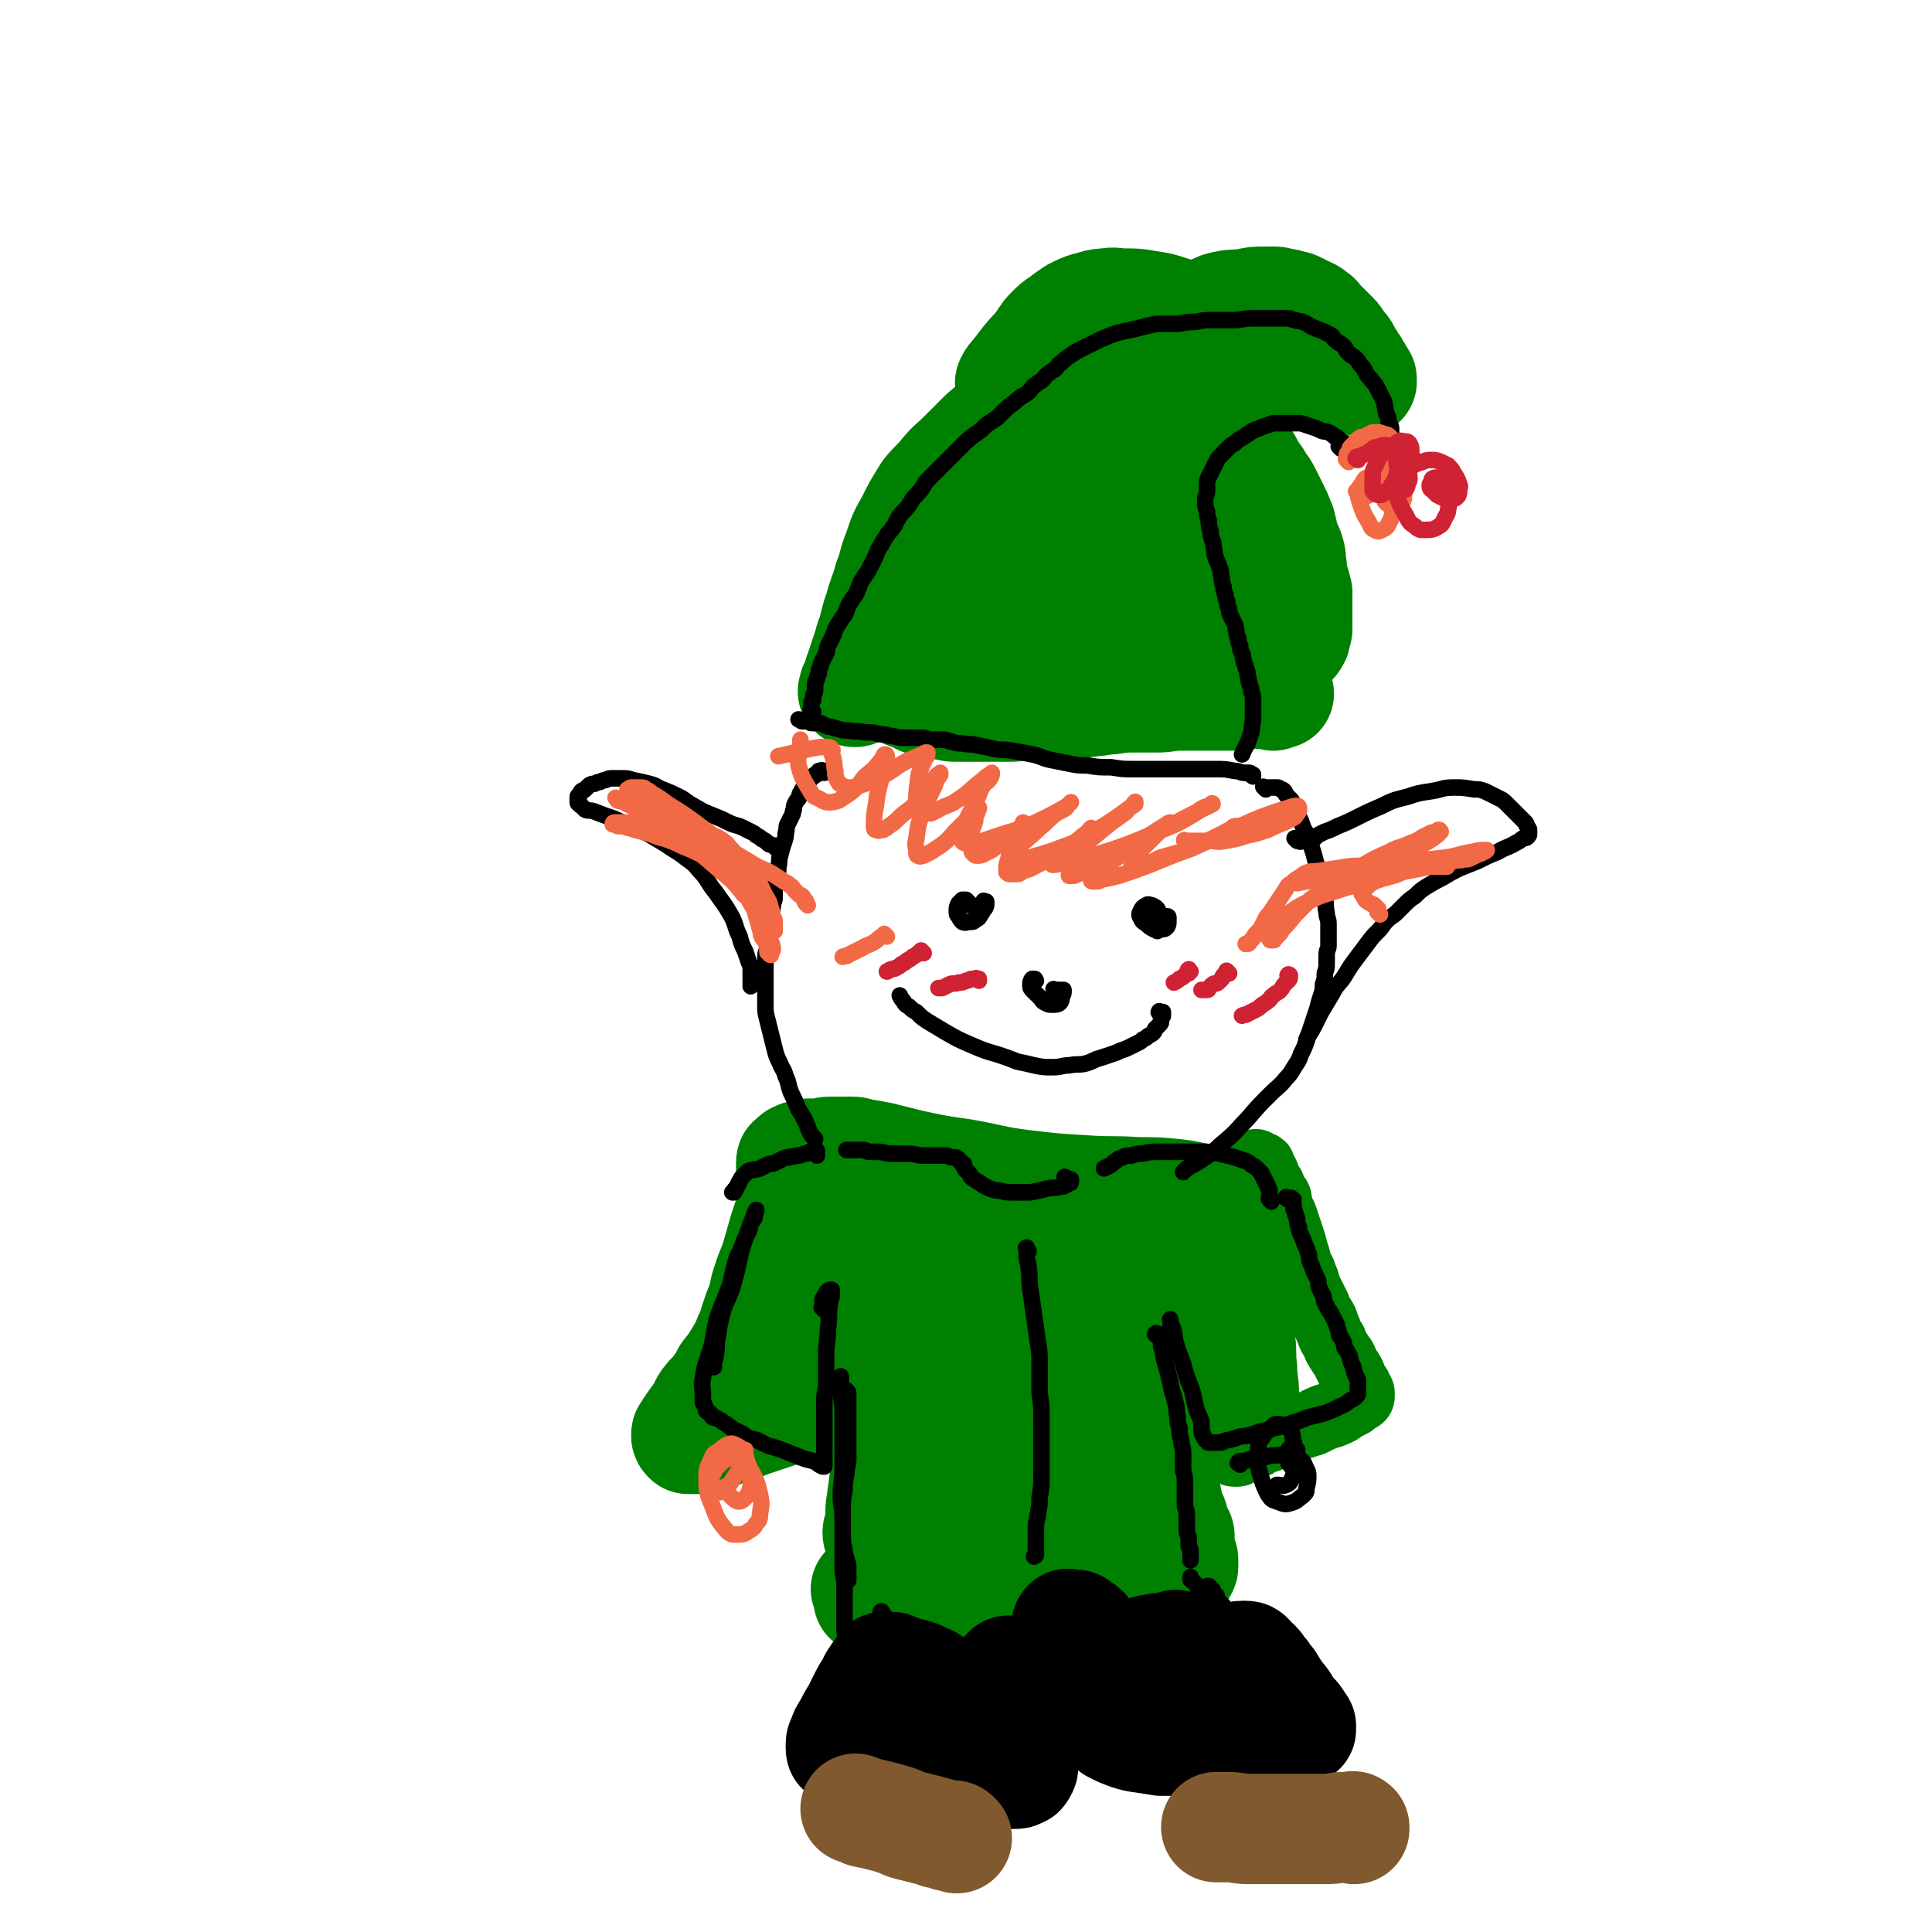 <svg viewBox='0 0 1050 1050' version='1.1' xmlns='http://www.w3.org/2000/svg' xmlns:xlink='http://www.w3.org/1999/xlink'><g fill='none' stroke='rgb(0,128,0)' stroke-width='36' stroke-linecap='round' stroke-linejoin='round'><path d='M684,633c-1,-1 -1,-1 -1,-1 -1,-1 0,0 0,0 1,1 1,0 2,1 1,0 1,0 1,1 1,1 0,1 1,2 0,1 1,1 1,2 1,1 0,2 1,3 1,2 1,1 2,3 1,1 0,2 1,3 1,2 1,1 2,3 1,1 1,1 1,3 1,2 0,2 1,4 1,2 1,2 2,4 1,3 1,3 2,6 1,3 1,3 2,6 1,3 1,3 2,7 1,3 1,3 2,7 1,3 2,3 3,7 2,4 1,4 3,8 2,4 2,4 4,8 1,3 1,3 3,6 2,3 1,3 3,7 1,3 1,3 3,6 1,3 1,3 3,6 1,2 2,2 3,5 1,2 1,2 2,4 1,1 1,1 2,3 1,2 0,2 1,4 1,1 1,1 2,2 1,1 0,1 1,2 0,1 1,1 1,2 0,1 0,1 0,2 0,0 0,0 0,0 0,1 -1,1 -1,1 -1,1 -1,1 -2,1 -1,1 -1,1 -2,2 -2,1 -2,1 -4,2 -2,1 -2,2 -5,3 -4,2 -4,1 -8,3 -3,1 -3,2 -7,3 -3,1 -3,1 -7,2 -3,1 -3,2 -6,3 -2,1 -3,0 -5,1 -2,1 -1,1 -3,2 -2,1 -2,0 -4,1 -2,1 -1,1 -3,2 -1,1 -1,0 -3,1 -1,0 -1,0 -2,1 -1,1 -1,0 -2,1 -1,0 -1,1 -2,1 -1,1 -1,1 -2,1 0,0 -1,0 -1,0 -1,0 -1,0 -2,-1 -1,0 -1,0 -1,-1 0,0 0,-1 0,-1 -1,-1 -1,-1 -2,-3 -1,-2 0,-2 -1,-4 -1,-6 -1,-6 -3,-12 -2,-6 -2,-6 -4,-12 -2,-6 -2,-6 -4,-12 -1,-4 -1,-4 -3,-9 -2,-4 -2,-4 -4,-8 -1,-3 -1,-3 -3,-6 -1,-2 -2,-2 -3,-5 -1,-2 -1,-2 -2,-4 -1,-2 -2,-2 -3,-4 -1,-1 -1,-1 -1,-3 -1,-2 0,-2 -1,-4 0,-1 0,-1 -1,-3 0,-1 -1,-1 -1,-2 -1,-1 -1,-1 -1,-3 0,-1 0,-1 0,-2 0,-1 0,-1 0,-3 0,-1 0,-1 0,-2 0,-1 1,-1 1,-3 0,-1 0,-1 0,-3 0,-1 1,-1 1,-3 0,-2 0,-2 1,-4 1,-2 1,-2 2,-4 1,-2 1,-2 2,-4 1,-1 0,-2 1,-3 1,-1 1,-1 2,-2 1,-1 1,-1 2,-1 0,-1 0,0 1,0 1,1 1,1 2,2 1,1 1,1 2,3 3,5 4,5 7,11 4,6 4,6 7,13 3,6 3,6 6,13 2,5 3,5 5,11 2,4 1,4 3,9 1,4 2,4 3,8 1,3 1,3 2,7 1,3 1,3 2,6 1,2 0,2 1,4 0,2 1,2 1,4 0,2 0,2 0,4 0,2 1,2 1,4 0,1 0,1 0,2 0,1 1,1 1,2 0,1 0,1 0,2 0,0 0,1 0,0 0,0 1,-1 1,-2 0,-2 0,-2 0,-5 0,-7 -1,-7 -1,-14 -1,-7 0,-7 -1,-15 -1,-8 -1,-8 -2,-17 -1,-7 0,-8 -1,-16 0,-8 0,-8 -1,-15 0,-7 0,-7 -1,-14 -1,-4 -1,-4 -2,-8 0,-2 0,-2 0,-4 0,0 0,0 0,0 '/></g>
<g fill='none' stroke='rgb(0,128,0)' stroke-width='60' stroke-linecap='round' stroke-linejoin='round'><path d='M607,664c-1,-1 -2,-2 -1,-1 0,0 0,1 1,3 1,2 1,2 2,4 1,3 1,3 2,7 1,4 2,4 3,9 1,5 1,5 2,11 1,5 2,5 3,11 1,6 1,6 2,12 1,6 1,6 2,13 1,7 1,7 2,14 1,6 0,6 1,13 0,6 0,6 1,12 1,6 2,6 3,13 1,6 0,6 1,13 1,5 1,5 2,11 1,5 1,5 2,10 1,4 2,4 3,8 1,3 0,3 1,7 0,2 1,2 1,4 1,2 0,2 1,4 0,1 1,1 1,3 0,1 1,1 1,3 0,1 0,2 0,3 0,1 0,1 -1,2 -1,1 -1,1 -2,1 -3,1 -3,1 -7,2 -10,1 -10,2 -21,2 -13,0 -13,-1 -26,-3 -13,-2 -13,-2 -26,-4 -9,-1 -9,-1 -18,-2 -5,-1 -5,-1 -11,-2 -5,-1 -5,0 -10,-1 -4,-1 -4,-1 -8,-2 -3,-1 -3,-1 -7,-2 -4,-1 -4,-1 -8,-2 -3,-1 -3,-1 -6,-2 -2,-1 -2,0 -4,-1 -2,0 -2,0 -4,-1 -1,0 -1,-1 -2,-1 -1,0 -2,0 -3,0 -1,0 0,-1 -1,-1 0,0 0,0 0,0 -1,0 -1,0 -1,-1 0,-2 1,-2 1,-4 1,-6 0,-6 1,-12 1,-7 1,-7 2,-15 1,-7 1,-7 2,-15 1,-7 1,-7 3,-14 2,-7 3,-7 5,-14 3,-8 2,-8 5,-17 3,-7 3,-7 6,-14 2,-7 2,-7 5,-14 1,-3 1,-3 3,-7 1,-2 2,-2 3,-4 1,-1 1,-2 2,-3 1,-2 1,-2 3,-3 1,-1 1,-1 3,-1 1,0 2,0 3,0 2,1 2,0 3,2 5,7 5,7 8,16 4,12 4,12 7,25 3,12 2,12 4,24 2,9 2,9 4,19 2,9 1,9 3,18 1,6 2,6 4,12 1,3 1,3 3,5 3,3 2,4 6,5 5,2 6,2 11,1 4,-1 5,-2 8,-6 8,-12 8,-12 13,-26 4,-12 4,-12 5,-26 1,-11 0,-12 0,-24 0,-9 0,-9 -1,-19 -1,-8 -1,-8 -2,-16 -1,-6 0,-6 -1,-12 0,-2 -1,-2 -1,-5 0,-2 0,-2 0,-4 0,0 0,0 0,-1 0,0 0,0 0,0 0,2 -1,2 -1,5 -2,9 -1,9 -3,19 -2,10 -2,10 -5,19 -3,12 -3,12 -6,23 -3,9 -2,9 -6,19 -2,6 -2,5 -5,11 -1,3 -1,3 -3,6 -1,2 -1,2 -2,4 -1,2 -1,2 -3,4 -1,1 -1,1 -2,2 -1,1 -1,2 -3,2 -2,0 -2,0 -4,-1 -3,-1 -3,-1 -5,-4 -6,-9 -7,-9 -11,-20 -4,-10 -3,-11 -4,-22 -1,-9 -1,-9 0,-18 0,-6 1,-6 2,-13 1,-4 1,-4 2,-8 0,-2 0,-2 1,-4 1,-2 1,-1 2,-3 1,-1 0,-2 2,-3 3,-2 4,-2 8,-3 8,-2 8,-2 17,-3 8,-1 8,-1 17,-2 8,-1 8,0 16,-1 7,0 7,0 14,-1 4,-1 3,-1 7,-3 4,-2 5,-2 9,-5 4,-2 4,-2 7,-5 3,-3 2,-3 5,-6 2,-3 2,-3 5,-6 2,-2 2,-2 4,-4 2,-2 1,-2 3,-4 1,-1 2,-1 3,-2 1,-1 1,-1 2,-2 0,0 0,0 0,-1 0,-1 1,-1 0,-1 -1,-1 -2,-1 -4,-1 -9,-1 -9,-2 -18,-3 -10,-1 -10,-1 -21,-1 -14,-1 -14,0 -28,-1 -17,-1 -17,-1 -34,-3 -16,-2 -16,-3 -33,-6 -14,-2 -14,-2 -28,-5 -8,-2 -8,-2 -16,-4 -5,-1 -5,-1 -11,-2 -2,0 -2,-1 -5,-1 -2,0 -2,0 -5,0 -3,0 -3,0 -7,0 -3,0 -3,1 -7,1 -2,0 -3,0 -5,0 -1,0 -1,0 -3,1 -1,0 -2,0 -3,1 -1,0 0,0 -1,1 -1,0 -1,0 -1,1 -1,0 -1,0 -1,1 0,1 0,1 0,2 0,0 0,0 0,1 0,1 1,1 2,2 0,0 -1,0 -1,1 0,1 1,1 1,2 0,1 0,1 0,2 0,1 1,1 1,3 0,1 -1,1 -1,3 -1,4 -1,4 -2,9 -2,6 -2,6 -4,12 -2,7 -2,7 -4,14 -2,7 -3,7 -5,14 -2,5 -1,5 -3,11 -2,5 -2,5 -4,11 -1,4 -1,4 -3,8 -2,5 -2,5 -5,10 -3,5 -3,5 -7,10 -2,4 -2,4 -5,8 -3,4 -3,3 -6,7 -2,3 -1,3 -3,6 -1,2 -2,2 -3,4 -1,1 -1,1 -2,3 -1,1 -1,1 -2,3 -1,1 -1,1 -1,2 0,1 0,1 1,2 1,0 1,0 2,0 1,0 1,0 3,0 3,0 4,0 7,-1 4,-1 3,-2 7,-3 4,-2 4,-1 9,-3 5,-2 5,-2 11,-4 6,-2 6,-2 12,-4 5,-1 5,-1 10,-3 5,-2 5,-2 10,-5 3,-2 3,-2 6,-5 5,-5 5,-5 9,-12 4,-7 4,-8 8,-16 3,-6 3,-6 5,-13 2,-5 1,-5 3,-10 1,-3 1,-3 2,-7 1,-2 1,-2 1,-4 0,-2 0,-2 0,-4 0,-1 0,-1 0,-3 0,-1 0,-2 0,-3 0,-2 -1,-1 -1,-3 0,0 0,-1 0,-1 0,-1 0,-1 -1,-1 0,0 -1,0 -1,0 -1,1 -1,1 -2,2 -1,1 -2,1 -3,3 -4,6 -4,7 -8,13 -4,5 -4,5 -8,11 -3,4 -3,4 -6,9 -2,3 -2,4 -5,7 -2,2 -2,2 -4,4 -1,1 -1,2 -3,3 -1,1 -2,1 -3,2 -1,1 -1,1 -1,2 -1,0 -2,1 -1,0 0,0 0,-1 1,-2 1,-1 1,-1 1,-2 1,-2 1,-2 2,-5 3,-7 3,-7 7,-13 3,-8 3,-8 7,-16 3,-7 3,-7 6,-14 2,-5 2,-5 5,-10 1,-2 2,-2 3,-5 1,-2 1,-2 2,-4 1,-2 1,-2 3,-3 1,-1 1,-1 3,-1 1,0 2,0 3,1 2,1 2,1 3,2 2,3 2,3 4,6 3,7 4,7 6,14 3,8 2,8 4,16 2,10 2,10 3,20 1,9 1,9 1,19 0,7 0,7 -1,15 0,6 -1,6 -1,12 0,4 0,4 0,9 0,3 -1,3 -1,7 0,3 0,3 0,6 0,2 0,2 0,4 0,2 -1,2 -1,4 0,2 0,2 0,4 0,1 1,1 1,3 0,1 0,1 0,2 0,1 0,1 1,2 0,1 1,1 1,2 0,1 0,1 0,2 1,1 1,1 2,2 1,1 1,1 2,2 1,1 1,2 3,3 2,2 2,2 5,3 4,2 4,2 8,3 4,1 4,1 8,2 4,1 4,1 8,2 6,1 6,1 12,2 7,1 7,1 14,2 5,1 5,1 11,2 5,1 5,1 10,1 4,0 4,0 9,0 5,0 5,1 10,1 4,0 4,0 8,0 5,0 5,-1 10,-1 3,0 3,0 6,0 4,0 4,0 8,0 2,0 2,0 4,0 1,0 2,0 3,0 1,0 1,1 2,1 1,0 1,0 2,1 1,0 1,0 1,1 0,0 0,1 0,1 0,1 0,1 -1,2 -1,1 -1,1 -3,2 -3,2 -3,2 -7,3 -7,3 -7,3 -15,5 -8,2 -8,2 -17,4 -7,1 -7,1 -15,2 -7,1 -7,2 -15,3 -6,1 -6,1 -12,2 -4,1 -4,0 -8,1 -3,1 -3,1 -6,2 -3,1 -3,0 -6,1 -2,0 -2,0 -5,1 -3,1 -3,1 -7,2 -3,1 -3,0 -7,1 -3,0 -3,1 -6,1 -2,0 -2,0 -4,0 -1,0 -1,0 -3,0 -1,0 -1,0 -2,0 -1,0 -1,0 -2,0 -1,0 -1,0 -2,0 0,0 0,-1 0,-2 0,-1 -1,-1 -1,-2 0,-1 0,-2 0,-3 0,-1 0,0 -1,-1 '/><path d='M472,865c-1,-1 -2,-2 -1,-1 0,0 1,0 2,1 0,0 -1,0 -1,1 0,0 0,1 0,1 0,1 0,1 0,1 0,1 2,1 2,1 0,0 -1,0 -2,0 '/></g>
<g fill='none' stroke='rgb(0,0,0)' stroke-width='60' stroke-linecap='round' stroke-linejoin='round'><path d='M549,910c-1,-1 -1,-1 -1,-1 -1,-1 0,-1 0,-1 0,0 0,1 1,1 0,0 1,0 1,0 0,1 0,1 0,2 0,1 0,1 0,3 0,1 0,1 0,3 0,2 0,2 0,4 0,3 1,3 1,7 1,4 0,4 1,8 1,3 1,3 2,7 0,3 0,3 0,7 0,2 0,2 1,4 0,1 1,1 1,3 0,1 0,1 0,3 0,1 0,1 -1,2 0,1 0,1 -1,1 -1,1 -1,1 -3,1 -4,0 -4,0 -8,0 -7,0 -7,1 -14,0 -7,-1 -7,-2 -15,-3 -6,-1 -6,-1 -13,-2 -4,-1 -4,-1 -8,-2 -3,-1 -3,0 -6,-1 -3,-1 -3,0 -6,-1 -3,0 -3,0 -6,-1 -2,0 -2,-1 -5,-1 -2,0 -2,0 -5,0 -1,0 -1,-1 -3,-1 -1,0 -1,0 -3,0 -1,0 0,0 -1,-1 -1,0 -1,0 -1,-1 0,-1 0,-1 0,-2 0,-1 0,-1 1,-3 1,-3 1,-3 3,-6 2,-4 2,-4 5,-9 2,-4 2,-4 4,-8 1,-2 1,-2 3,-5 1,-2 1,-2 2,-4 1,-1 1,-1 2,-3 1,-1 1,-1 2,-2 1,-1 0,-1 1,-2 0,0 1,0 2,0 0,0 0,0 1,0 1,0 1,0 2,0 2,1 2,1 5,2 6,2 6,1 12,4 5,2 5,3 10,6 3,2 3,2 7,5 1,1 1,1 3,3 1,1 1,1 3,3 0,0 0,0 1,1 '/><path d='M581,884c-1,-1 -2,-1 -1,-1 0,-1 1,0 2,0 1,0 1,0 2,0 1,0 1,0 2,1 1,1 2,1 3,2 1,1 1,1 2,3 1,2 1,2 2,4 1,3 1,3 2,6 1,3 1,3 2,6 1,4 1,4 2,8 1,3 1,3 1,6 0,2 0,2 0,5 0,2 1,2 1,4 0,2 0,2 0,4 0,1 0,1 1,3 0,1 0,1 1,2 1,1 1,1 2,2 2,1 2,1 4,2 5,2 5,2 9,3 7,1 7,1 13,2 9,0 9,0 17,0 8,0 8,0 17,-1 7,-1 7,-1 14,-2 6,-1 6,0 12,-1 3,0 3,-1 6,-1 2,0 2,0 4,0 1,0 1,-1 3,-1 1,0 1,0 2,0 0,0 0,0 1,0 0,0 0,0 0,0 0,0 0,0 0,0 0,-1 0,-1 0,-2 -1,-1 -1,-1 -2,-3 -2,-3 -3,-3 -5,-6 -2,-3 -2,-4 -5,-7 -2,-3 -2,-3 -4,-6 -1,-2 -1,-2 -3,-4 -1,-2 -1,-2 -3,-4 -1,-1 -1,-2 -2,-3 -1,-1 -2,-1 -3,-2 -1,-1 0,-1 -1,-2 -1,-1 -1,-1 -2,-1 -1,0 -1,0 -2,0 -1,0 -1,0 -2,1 -1,1 -1,1 -2,2 -1,1 -1,1 -2,2 -1,1 -1,2 -2,3 -1,1 -1,1 -3,2 -2,1 -2,1 -4,2 -4,1 -4,1 -8,2 -8,1 -8,1 -15,1 -7,0 -7,-1 -14,-2 -7,-1 -7,-1 -13,-2 -4,0 -4,0 -8,-1 -2,0 -2,0 -4,-1 -1,0 -1,-1 -2,-1 -1,0 -1,0 -1,0 -1,0 0,0 0,0 1,0 1,0 1,0 1,0 1,0 2,0 1,0 0,-1 1,-1 1,-1 1,0 2,-1 1,-1 1,-1 3,-2 1,-1 1,0 3,-1 2,-1 2,-1 4,-2 2,-1 2,-1 5,-2 2,-1 2,0 5,-1 1,0 1,-1 3,-1 2,-1 2,0 5,-1 3,-1 3,0 7,-1 1,0 1,0 3,-1 '/></g>
<g fill='none' stroke='rgb(129,89,47)' stroke-width='60' stroke-linecap='round' stroke-linejoin='round'><path d='M520,999c-1,-1 -1,-1 -1,-1 -1,-1 -1,0 -1,0 0,0 0,0 -1,0 0,0 -1,0 -1,0 -1,0 -1,-1 -3,-1 -2,-1 -2,0 -4,-1 -3,-1 -3,-1 -7,-2 -4,-1 -4,-1 -8,-2 -4,-1 -4,-2 -8,-3 -3,-1 -3,-1 -7,-2 -4,-1 -4,-1 -9,-2 -2,-1 -2,-1 -5,-2 '/><path d='M736,994c-1,-1 -2,-1 -1,-1 0,-1 1,0 1,0 0,0 -1,0 -2,0 -2,0 -2,0 -4,0 -4,0 -4,1 -9,1 -6,0 -6,0 -13,0 -7,0 -7,0 -15,0 -7,0 -7,0 -14,0 -6,0 -6,-1 -12,-1 -3,0 -3,0 -6,0 '/></g>
<g fill='none' stroke='rgb(0,128,0)' stroke-width='60' stroke-linecap='round' stroke-linejoin='round'><path d='M692,378c-1,-1 -1,-1 -1,-1 -1,-1 0,0 0,0 1,0 1,0 2,0 0,0 0,0 1,0 0,0 0,0 0,0 1,0 1,0 1,0 -1,0 -1,0 -2,0 -1,0 -1,0 -2,0 -1,0 -1,0 -3,0 -3,0 -3,0 -7,0 -6,0 -6,1 -12,1 -7,0 -7,0 -14,0 -7,0 -7,0 -14,0 -6,0 -6,1 -13,1 -6,0 -6,0 -12,0 -6,0 -6,0 -12,1 -5,0 -5,1 -10,1 -6,1 -6,1 -12,1 -6,1 -6,1 -12,1 -6,0 -6,0 -12,0 -4,0 -4,1 -9,1 -3,0 -3,0 -7,0 -3,0 -3,0 -6,0 -2,0 -2,0 -4,0 -2,0 -2,0 -4,0 -2,0 -2,0 -4,0 -2,0 -2,0 -4,0 -3,0 -3,0 -6,-1 -3,0 -3,0 -6,-1 -2,0 -2,0 -4,-1 -2,0 -2,0 -4,-1 -1,-1 -1,-1 -3,-2 -2,-1 -2,0 -4,-1 -1,-1 -1,-1 -2,-2 -1,-1 -1,-1 -2,-2 -1,-1 -1,0 -2,-1 -1,-1 -1,-1 -1,-2 0,0 0,0 0,-1 0,-1 0,-1 1,-2 0,-1 0,-1 1,-2 1,-1 1,-1 3,-2 1,-1 2,-1 3,-2 2,-1 1,-1 3,-3 1,-1 1,-1 3,-3 1,-1 1,-1 3,-3 2,-2 2,-1 4,-3 2,-2 1,-2 3,-4 3,-4 3,-4 6,-9 3,-5 2,-5 5,-10 2,-4 3,-4 5,-9 2,-4 2,-4 4,-9 2,-3 2,-3 4,-7 2,-4 2,-4 5,-8 2,-3 2,-3 5,-7 2,-4 2,-4 5,-8 3,-4 3,-4 6,-9 3,-4 3,-4 6,-9 3,-4 2,-4 5,-9 3,-4 3,-4 6,-8 3,-4 3,-4 6,-9 2,-4 2,-4 5,-8 2,-3 2,-3 5,-7 2,-2 2,-2 4,-5 1,-2 1,-2 3,-4 2,-2 2,-1 4,-3 2,-1 2,-1 4,-3 1,-1 1,-1 3,-2 2,-1 2,-1 4,-1 2,-1 2,-1 5,-1 2,0 2,0 4,0 2,0 2,0 4,1 2,1 3,1 5,2 3,2 2,2 5,4 4,3 4,3 8,6 4,3 4,3 8,7 4,4 4,4 8,8 4,3 4,3 8,7 4,4 4,4 7,8 3,4 3,4 6,9 2,4 2,4 5,8 2,4 3,4 5,8 2,4 2,4 4,8 2,4 2,4 4,9 1,4 1,4 2,9 1,3 2,3 3,7 1,3 0,3 1,7 0,3 0,3 1,7 1,3 1,3 2,7 0,3 0,3 0,6 0,2 0,2 0,4 0,2 0,2 0,4 0,1 0,1 0,3 0,1 0,1 0,3 0,1 -1,1 -1,2 0,1 0,1 0,2 0,1 -1,1 -1,2 -1,0 -1,0 -2,0 0,0 0,0 -1,0 -1,0 -1,0 -2,0 -1,0 -1,0 -2,-1 -1,-1 -2,-1 -3,-2 -2,-1 -1,-1 -3,-3 -3,-3 -3,-2 -6,-6 -4,-5 -3,-6 -7,-12 -3,-5 -3,-5 -6,-11 -3,-5 -2,-5 -5,-11 -2,-4 -2,-4 -4,-9 -2,-4 -2,-4 -4,-9 -2,-4 -2,-4 -4,-9 -2,-4 -1,-4 -3,-8 -1,-3 -1,-3 -3,-6 -1,-2 -1,-2 -2,-4 -1,-2 0,-2 -1,-4 -1,-2 -1,-2 -2,-3 0,-1 0,-1 -1,-1 -1,0 -1,0 -2,0 -1,1 0,1 -1,2 -1,2 -2,1 -3,3 -3,5 -2,5 -5,10 -4,7 -4,7 -8,14 -4,8 -4,8 -9,17 -4,8 -4,8 -8,17 -3,7 -3,7 -6,14 -3,5 -3,5 -6,11 -2,4 -1,4 -3,9 -1,2 -2,2 -3,5 -1,2 -1,2 -2,4 -1,2 -1,2 -2,4 -1,1 0,2 -1,3 -1,1 -1,1 -2,2 -1,1 -1,0 -2,1 0,1 0,1 0,2 0,0 -1,-1 -1,-2 -1,-1 -1,-1 -1,-2 0,-5 1,-5 1,-11 1,-8 0,-8 1,-16 1,-9 1,-9 2,-18 1,-8 1,-8 3,-17 1,-8 1,-8 3,-16 1,-8 2,-8 3,-16 1,-7 1,-7 2,-14 1,-5 1,-5 2,-10 0,-2 0,-2 1,-5 0,-1 1,-1 1,-3 0,-1 0,-1 0,-2 0,0 0,0 0,0 0,0 0,0 -1,1 -1,1 -1,1 -2,2 -3,4 -2,4 -5,9 -3,6 -4,6 -7,13 -3,7 -3,7 -7,15 -4,8 -4,8 -8,16 -4,8 -4,8 -8,17 -3,6 -3,6 -6,12 -2,4 -2,4 -4,8 -1,2 -1,2 -2,4 -1,2 -1,2 -2,4 -1,1 0,1 -1,3 0,1 0,1 -1,3 0,1 0,1 -1,2 0,1 -1,0 -1,1 0,1 0,1 0,2 0,0 1,-1 1,-1 1,0 1,0 2,-1 6,-3 6,-3 12,-7 11,-6 11,-6 21,-12 12,-8 12,-7 24,-14 10,-6 9,-6 19,-12 6,-3 6,-3 13,-6 2,-1 2,-1 4,-2 2,-1 2,-1 4,-2 1,0 1,0 2,0 1,0 1,0 2,0 1,1 1,1 1,2 1,3 1,3 2,7 1,4 1,5 2,9 1,6 0,6 1,12 0,5 0,5 1,10 0,4 1,4 1,8 0,3 0,3 0,7 0,2 0,2 0,5 0,2 0,2 0,4 0,2 0,2 0,4 0,2 0,2 0,4 0,1 0,1 0,2 0,1 0,1 -1,2 0,1 0,1 -1,1 -1,0 -1,-1 -2,-1 -2,-1 -2,-1 -4,-2 -4,-3 -4,-3 -9,-6 -4,-3 -4,-3 -9,-7 -3,-2 -3,-2 -6,-5 -4,-4 -4,-4 -8,-10 -3,-5 -3,-5 -6,-11 -2,-7 -2,-7 -3,-13 -1,-7 -1,-7 -1,-14 0,-6 0,-6 0,-13 0,-6 0,-6 0,-12 0,-6 0,-6 1,-12 0,-6 0,-6 1,-12 1,-5 1,-5 2,-10 1,-4 1,-4 2,-8 1,-3 1,-3 2,-7 1,-3 1,-3 2,-7 1,-3 0,-3 1,-6 0,-2 1,-2 1,-4 0,-2 -1,-2 -1,-4 0,-1 0,-1 0,-3 0,-1 0,-1 -1,-2 0,-1 0,-1 -1,-2 -1,-1 -1,0 -2,-1 -1,0 0,-1 -1,-1 -1,-1 -1,-1 -2,-1 -1,0 -1,-1 -2,-1 -1,0 -1,0 -2,0 -1,0 -1,0 -2,0 0,0 0,0 -1,0 0,0 0,0 -1,0 0,0 0,0 0,0 -1,0 -1,0 -1,0 0,-1 0,-1 1,-1 0,-1 1,-1 1,-1 0,0 0,0 0,0 0,0 0,0 1,0 0,0 0,0 1,0 0,0 0,0 0,0 '/><path d='M607,219c-1,-1 -2,-1 -1,-1 0,-1 0,0 1,0 0,0 1,0 1,0 1,0 0,-1 1,-1 0,0 1,0 1,-1 1,0 1,0 1,-1 1,-1 1,-1 2,-3 1,-1 1,-1 2,-3 1,-2 1,-2 2,-4 1,-2 1,-2 3,-5 2,-3 2,-3 4,-6 2,-2 2,-3 4,-5 4,-4 4,-4 8,-7 6,-4 6,-4 13,-8 7,-4 7,-4 14,-7 7,-2 8,-1 15,-2 4,-1 4,-1 9,-1 2,0 2,0 5,0 2,0 2,0 5,1 2,0 2,0 4,1 2,0 2,0 4,1 2,1 2,1 4,2 2,1 3,1 5,3 2,1 1,1 3,3 2,2 2,2 4,4 2,2 2,2 4,4 2,2 1,2 3,4 1,2 2,2 3,4 1,2 1,2 2,4 1,1 1,1 2,3 1,1 1,1 2,3 1,1 0,1 1,2 1,1 0,1 1,2 0,1 1,0 1,1 0,0 0,0 0,1 0,0 0,1 0,0 -1,0 -1,0 -2,-1 -1,0 0,-1 -1,-1 -1,-1 -1,0 -3,-1 -1,0 -1,-1 -3,-1 -4,-1 -4,0 -8,-1 -3,-1 -3,-1 -7,-2 -4,0 -4,0 -8,0 -5,0 -5,1 -10,1 -5,0 -5,0 -11,1 -4,1 -4,1 -9,2 -4,1 -4,0 -8,1 -3,1 -3,1 -6,2 -2,1 -2,0 -4,1 -3,1 -3,1 -6,2 -3,1 -3,2 -6,3 -3,2 -4,1 -7,3 -3,2 -3,2 -7,4 -4,2 -4,2 -7,5 -3,2 -3,2 -5,5 -3,3 -3,3 -6,7 -3,3 -3,3 -5,7 -2,3 -2,3 -4,6 -2,3 -2,3 -4,7 -1,3 -1,3 -2,6 -1,2 -1,2 -2,4 -1,2 -1,2 -2,4 -1,1 0,1 -1,3 -1,1 0,2 -1,3 0,1 0,0 -1,1 0,0 0,0 0,0 '/><path d='M611,200c-1,-1 -1,-1 -1,-1 -1,-1 0,0 0,0 0,0 1,0 1,0 1,0 1,0 1,-1 1,-1 1,-1 1,-2 0,-1 0,-1 0,-2 0,-1 1,-1 1,-2 0,-1 0,-1 0,-1 -1,-1 -1,0 -2,0 -1,0 -2,0 -3,0 -4,1 -4,1 -8,3 -6,3 -6,4 -12,7 -6,3 -7,3 -13,7 -8,4 -8,4 -15,9 -7,4 -7,5 -13,9 -7,5 -7,5 -13,10 -6,6 -6,6 -12,12 -5,5 -5,4 -10,10 -4,5 -5,5 -9,10 -5,8 -5,8 -9,16 -4,7 -4,7 -7,16 -3,7 -2,8 -5,15 -2,8 -3,8 -5,16 -3,8 -2,8 -5,17 -2,6 -2,6 -4,12 -1,3 -1,3 -2,6 -1,2 0,2 -1,4 0,1 -1,1 -1,3 0,1 0,1 0,2 0,0 0,1 0,1 0,0 -1,0 -1,0 -1,0 0,-1 0,-1 0,-1 0,-1 0,-1 0,-1 1,-1 1,-2 1,-1 0,-1 1,-2 1,-1 1,-1 2,-3 1,-1 1,-1 1,-3 1,-2 0,-2 1,-5 1,-4 1,-4 2,-8 1,-4 1,-4 3,-8 2,-4 2,-4 5,-9 3,-5 3,-5 6,-10 5,-7 5,-7 10,-13 5,-8 4,-8 10,-16 4,-6 4,-6 9,-12 3,-4 3,-4 7,-9 3,-4 3,-4 6,-8 2,-3 2,-3 5,-7 2,-3 2,-3 5,-6 3,-3 3,-3 6,-7 4,-4 4,-4 8,-8 4,-4 4,-4 8,-9 3,-3 3,-3 7,-7 3,-3 3,-3 7,-7 3,-3 3,-3 7,-6 3,-2 3,-2 7,-5 4,-3 4,-2 9,-5 4,-2 4,-2 7,-4 5,-2 5,-2 10,-5 5,-2 5,-2 10,-4 4,-2 4,-2 8,-4 4,-2 4,-2 9,-4 5,-2 5,-1 11,-3 5,-1 5,-2 10,-3 4,-1 4,-1 8,-2 2,-1 2,0 5,-1 2,0 2,0 4,-1 1,0 1,0 2,-1 1,-1 1,-1 2,-1 '/><path d='M632,184c-1,-1 -2,-1 -1,-1 1,-1 2,-1 4,-1 1,0 1,-1 3,-1 2,0 2,0 4,0 2,0 2,0 4,-1 1,0 1,0 3,-1 1,0 1,0 2,-1 1,-1 1,-1 2,-1 0,-1 -1,-1 -2,-2 -1,-1 -1,-1 -3,-2 -6,-2 -6,-2 -12,-4 -6,-2 -6,-2 -13,-3 -5,-1 -6,-1 -12,-1 -5,0 -5,-1 -10,0 -5,0 -5,1 -10,2 -3,1 -3,1 -7,3 -3,2 -3,2 -7,5 -3,2 -3,2 -6,5 -3,3 -3,4 -6,8 -3,4 -3,3 -7,8 -3,4 -3,4 -7,9 -1,1 -1,1 -2,3 '/></g>
<g fill='none' stroke='rgb(0,0,0)' stroke-width='9' stroke-linecap='round' stroke-linejoin='round'><path d='M700,652c-1,-1 -2,-1 -1,-1 0,-1 0,0 1,0 0,0 1,0 1,0 1,0 1,0 2,1 0,1 -1,1 -1,1 0,1 1,1 1,2 0,1 0,1 0,2 0,1 1,1 1,3 0,1 1,1 1,3 0,2 0,2 1,4 0,2 0,2 1,4 1,2 1,2 2,5 1,2 1,2 2,5 1,2 0,2 1,5 1,2 1,2 2,5 1,2 1,2 2,4 1,2 0,2 1,5 1,2 1,2 2,4 1,2 0,2 1,4 1,2 1,2 2,4 1,1 1,1 2,3 1,2 1,2 2,4 1,1 0,1 1,3 1,2 0,2 1,4 1,1 1,1 2,3 1,2 0,2 1,4 1,1 1,1 2,3 1,1 0,1 1,3 0,1 0,1 1,3 1,1 0,1 1,3 0,1 0,1 1,3 0,1 1,1 1,2 0,1 0,1 0,3 0,1 0,1 0,2 0,1 0,1 0,2 0,1 0,1 -1,2 -1,1 -1,1 -3,2 -2,1 -2,2 -5,3 -4,2 -4,2 -9,4 -4,1 -4,1 -8,2 -4,1 -4,2 -9,3 -5,2 -5,2 -10,3 -4,1 -4,1 -8,2 -3,1 -3,1 -6,2 -3,1 -3,0 -6,1 -1,0 -1,1 -3,1 -2,1 -2,0 -4,1 -1,0 -1,1 -3,1 -1,0 -1,0 -2,0 -1,0 -1,0 -2,0 0,0 0,0 -1,0 0,0 -1,0 -1,0 -1,0 0,0 -1,-1 0,0 -1,0 -1,-1 -1,-1 -1,-1 -1,-2 -1,-1 -1,-1 -1,-3 0,-2 0,-2 0,-4 -1,-4 -2,-4 -3,-8 -1,-4 -1,-4 -2,-9 -2,-5 -2,-5 -4,-11 -1,-4 -1,-4 -3,-9 -1,-3 -1,-3 -2,-6 -1,-2 0,-2 -1,-5 0,-2 0,-2 -1,-4 0,-1 -1,-1 -1,-3 0,0 0,0 0,-1 '/><path d='M629,726c-1,-1 -2,-1 -1,-1 0,-1 1,0 2,0 0,0 0,0 0,1 0,0 0,1 0,1 0,1 1,0 1,1 0,1 0,1 0,3 0,2 1,2 1,4 1,2 0,2 1,5 1,3 1,3 2,7 1,4 1,4 2,9 1,3 1,3 2,7 1,3 0,3 1,7 0,3 0,3 1,6 0,3 0,3 1,7 0,3 1,3 1,7 0,4 0,4 0,8 0,3 1,3 1,7 0,3 0,3 0,7 0,3 0,3 0,6 0,2 1,2 1,5 0,2 0,2 0,5 0,2 0,2 0,4 0,2 1,2 1,4 0,2 0,2 0,4 0,1 1,1 1,3 0,2 0,2 0,4 0,0 0,0 0,1 '/><path d='M656,865c-1,-1 -1,-1 -1,-1 -1,-1 0,0 0,0 0,0 0,-1 0,-1 0,0 1,0 1,0 0,0 0,-1 0,-1 0,0 0,0 1,0 0,0 0,0 0,0 1,1 1,1 1,1 1,1 1,1 1,1 1,2 1,2 2,3 1,1 0,2 1,3 1,2 2,1 3,3 2,3 1,4 3,7 2,4 3,3 6,7 2,3 2,3 5,7 3,3 3,3 6,7 3,3 3,3 7,7 3,4 3,4 7,8 3,3 3,3 7,7 3,3 3,3 6,6 2,2 3,2 5,5 2,2 1,2 3,4 1,2 2,1 3,3 1,1 1,1 2,3 1,1 0,1 1,2 0,1 0,1 1,2 0,0 1,0 1,0 '/><path d='M700,925c-1,-1 -2,-2 -1,-1 0,0 1,1 2,1 1,0 1,0 2,0 1,0 1,1 2,1 0,0 1,0 1,0 0,0 1,0 1,0 0,0 0,-1 0,-1 0,-1 -1,0 -1,-1 -1,-1 -1,-2 -2,-3 -4,-4 -4,-4 -8,-8 -6,-6 -6,-6 -13,-13 -6,-6 -6,-6 -11,-12 -6,-6 -6,-6 -11,-12 -3,-3 -3,-3 -6,-7 -1,-2 -2,-2 -3,-4 -1,-2 -1,-2 -2,-4 -1,-1 -1,-1 -2,-2 0,0 -1,0 -1,-1 0,0 0,-1 0,-1 0,0 0,1 0,1 0,1 0,0 1,1 1,1 1,1 2,2 1,1 1,1 2,3 2,3 2,3 5,7 3,5 3,5 7,10 4,5 4,5 8,10 3,6 3,6 7,11 3,4 3,4 7,9 3,4 4,4 7,9 3,4 2,4 5,8 2,3 3,3 5,7 1,2 1,2 2,4 1,2 1,2 3,4 1,1 1,1 2,3 1,1 0,1 1,3 0,0 0,0 0,0 '/><path d='M585,891c-1,-1 -1,-1 -1,-1 -1,-1 0,0 0,0 1,1 0,1 1,2 1,1 1,1 2,2 1,1 1,1 2,3 1,2 1,3 2,5 2,4 3,4 5,8 2,4 2,4 4,8 2,3 2,3 4,7 2,4 1,4 3,8 1,3 2,3 4,6 1,2 1,2 2,5 1,2 1,2 2,4 1,1 0,1 1,3 0,1 1,1 1,2 1,1 0,1 1,2 0,0 1,0 2,0 0,-1 -1,-1 -2,-3 -3,-5 -3,-5 -6,-10 -4,-7 -4,-7 -8,-14 -4,-6 -4,-6 -8,-12 -3,-5 -3,-5 -6,-10 -2,-3 -2,-3 -4,-7 -1,-2 -1,-2 -3,-5 -1,-2 -2,-2 -3,-4 -1,-2 -1,-2 -2,-5 -1,-2 -1,-1 -2,-3 -1,-2 -1,-2 -2,-4 0,-1 0,-1 -1,-2 0,0 -1,0 -1,0 0,0 0,0 0,1 0,1 0,1 0,2 0,2 0,2 0,4 1,6 1,6 3,12 1,4 1,4 2,9 2,5 2,5 4,10 2,4 2,4 4,8 2,3 1,3 3,7 1,2 1,2 2,5 1,2 0,2 1,5 0,2 0,2 1,4 0,1 1,0 1,1 '/><path d='M560,912c-1,-1 -1,-1 -1,-1 -1,-1 0,0 0,0 0,0 1,0 1,1 1,1 1,1 1,2 0,2 0,2 0,4 0,3 0,3 0,7 0,4 0,4 -1,9 0,2 0,2 -1,5 '/><path d='M480,877c-1,-1 -1,-2 -1,-1 -1,0 0,0 0,1 0,1 0,1 0,3 0,2 -1,2 -1,5 -1,3 -1,3 -1,7 0,4 0,4 -1,8 0,4 0,4 -1,8 0,3 0,3 -1,7 0,4 0,4 -1,8 0,2 0,2 -1,5 0,2 0,2 -1,4 0,1 0,1 -1,3 0,1 0,2 -1,3 0,1 0,1 -1,1 0,0 -1,0 -1,0 -1,-1 -1,-1 -1,-2 -1,-1 -1,-1 -1,-3 0,-2 0,-2 0,-4 -1,-4 -1,-4 -2,-9 -1,-5 -1,-5 -2,-10 -1,-5 -1,-5 -1,-10 0,-4 0,-4 0,-8 0,-4 -1,-4 -1,-8 0,-4 0,-4 0,-8 0,-4 0,-4 0,-8 0,-4 0,-4 0,-8 0,-4 -1,-4 -1,-8 0,-4 0,-4 0,-8 0,-4 0,-4 0,-8 0,-4 0,-4 0,-9 0,-4 0,-4 0,-8 0,-5 0,-5 1,-10 0,-4 0,-4 1,-9 0,-4 1,-4 1,-8 0,-4 0,-4 0,-8 0,-4 0,-4 0,-8 0,-3 0,-3 0,-6 0,-2 0,-2 0,-4 0,-2 0,-2 0,-4 0,-1 0,-1 0,-3 0,-1 0,-2 0,-3 0,-1 -1,0 -1,-1 0,0 0,-1 0,0 0,0 -1,1 -1,2 -1,4 -1,4 -1,8 0,7 0,7 0,15 0,8 0,8 0,17 0,7 -1,7 -1,15 0,6 1,6 1,13 0,4 0,4 0,9 0,3 0,3 1,7 0,2 0,2 1,5 0,2 1,2 1,4 0,2 0,2 0,4 0,1 0,1 0,2 0,1 0,1 0,2 0,0 -1,0 -1,0 0,-1 0,-1 0,-2 0,-1 -1,-1 -1,-3 -1,-7 -1,-7 -1,-14 0,-8 0,-8 0,-16 0,-7 0,-7 0,-15 0,-8 0,-8 0,-16 0,-7 0,-7 0,-15 0,-5 0,-5 0,-11 0,-5 -1,-5 -1,-11 0,-4 0,-4 0,-8 0,0 0,0 0,0 '/><path d='M448,712c-1,-1 -1,-1 -1,-1 -1,-1 0,0 0,0 0,0 0,0 0,-1 0,-1 0,-1 0,-1 0,-1 0,-1 0,-2 0,-1 0,-1 1,-2 0,-1 0,-1 1,-2 0,-1 0,0 1,-1 0,0 0,-1 1,-1 0,0 0,0 1,0 0,0 0,0 0,1 0,1 0,1 0,2 0,2 -1,2 -1,5 -1,6 0,6 -1,13 0,7 -1,7 -1,15 0,7 0,7 0,14 0,5 -1,5 -1,11 0,4 0,4 0,8 0,2 0,2 0,4 0,2 0,2 0,4 0,2 0,2 0,4 0,2 0,2 0,4 0,1 0,1 0,3 0,1 0,1 0,3 0,1 0,1 0,2 0,1 0,1 0,2 0,0 0,1 0,1 0,0 0,0 -1,0 0,0 0,0 0,0 -2,-1 -2,-1 -3,-2 -4,-2 -4,-1 -9,-3 -5,-2 -5,-2 -10,-4 -3,-1 -3,-1 -6,-2 -1,0 -1,0 -3,-1 -2,-1 -2,-1 -4,-2 -1,-1 -1,0 -3,-1 -1,0 -2,0 -3,-1 -2,-1 -1,-1 -3,-2 -2,-1 -2,-1 -4,-2 -2,-1 -1,-1 -3,-2 -1,-1 -1,-1 -3,-2 -1,-1 -1,-1 -3,-2 -1,-1 -2,0 -3,-1 -1,-1 0,-1 -1,-2 -1,-1 -1,0 -2,-1 -1,-1 0,-2 -1,-3 0,-1 -1,-1 -1,-2 0,-2 0,-2 0,-4 0,-4 -1,-5 0,-9 1,-6 1,-6 3,-12 2,-6 2,-6 3,-12 1,-6 1,-6 3,-12 2,-5 2,-5 4,-10 2,-5 2,-5 3,-10 1,-4 1,-4 2,-8 1,-4 2,-3 3,-7 1,-2 1,-3 2,-5 1,-2 1,-2 2,-4 1,-2 0,-2 1,-4 1,-2 1,-1 2,-3 0,-1 0,-1 0,-2 0,-1 1,-1 1,-2 0,0 0,-1 0,0 0,0 -1,1 -1,2 -3,8 -3,8 -6,16 -3,10 -2,10 -5,20 -2,8 -3,8 -6,16 -2,8 -2,8 -3,15 -1,4 0,5 -1,9 0,3 -1,3 -1,5 0,1 0,1 0,2 '/><path d='M559,680c-1,-1 -1,-1 -1,-1 -1,-1 0,-1 0,-1 0,0 0,0 0,1 0,2 0,2 0,3 0,4 1,4 1,7 1,6 0,6 1,12 1,7 1,7 2,14 1,7 1,7 2,14 1,6 1,6 1,13 0,6 0,6 0,13 0,6 1,6 1,12 0,5 0,5 0,11 0,6 0,6 0,12 0,6 0,6 0,13 0,5 0,5 -1,11 0,4 0,4 -1,9 0,3 -1,3 -1,7 0,2 0,2 0,4 0,2 0,2 0,4 0,1 0,1 0,3 0,1 0,1 0,2 0,1 0,1 0,2 0,1 -1,0 -1,1 0,0 0,0 0,0 '/><path d='M691,653c-1,-1 -1,-1 -1,-1 -1,-1 0,-1 0,-1 0,0 0,0 0,-1 0,-1 0,-1 0,-2 0,0 0,0 0,-1 0,-1 -1,-1 -1,-2 0,-1 0,-1 -1,-2 0,-1 0,-1 -1,-2 0,-1 0,-1 -1,-2 0,-1 0,-1 -1,-2 -1,-1 -1,-1 -2,-2 -1,-1 -1,-1 -3,-2 -1,-1 -1,-1 -3,-2 -3,-1 -3,-1 -6,-2 -4,-1 -4,-1 -8,-2 -5,-1 -5,-1 -11,-1 -6,0 -6,0 -11,0 -6,0 -6,0 -12,0 -4,0 -4,0 -8,1 -3,0 -3,0 -6,1 -2,0 -3,0 -5,1 -3,1 -2,1 -5,3 -1,1 -1,1 -3,2 -1,1 -1,0 -2,1 '/><path d='M580,641c-1,-1 -2,-2 -1,-1 0,0 1,0 2,1 0,0 1,0 1,0 0,0 0,1 0,1 0,1 0,1 -1,1 -1,1 -1,1 -2,1 -1,1 -1,1 -3,1 -3,1 -3,0 -7,1 -4,1 -4,1 -9,2 -5,0 -5,0 -10,0 -3,0 -3,0 -7,-1 -2,0 -2,0 -5,-1 -2,-1 -2,-1 -4,-2 -1,-1 -1,-1 -3,-2 -1,-1 -2,-1 -3,-2 -1,-1 0,-1 -1,-2 -1,-1 -1,-1 -2,-2 -1,-1 -1,-1 -1,-2 0,0 0,-1 0,-1 0,-1 -1,0 -1,-1 -1,0 -1,0 -1,-1 -1,0 0,0 -1,-1 -1,-1 -1,-1 -2,-1 -1,0 -1,0 -2,0 -1,0 -1,-1 -3,-1 -2,0 -2,0 -4,0 -4,0 -4,0 -8,0 -4,0 -4,-1 -9,-1 -4,0 -4,0 -9,0 -3,0 -3,-1 -7,-1 -2,0 -2,0 -5,0 -1,0 -1,-1 -3,-1 -2,0 -2,0 -4,0 -1,0 -1,0 -3,0 -1,0 -1,0 -2,0 '/><path d='M444,628c-1,-1 -1,-1 -1,-1 -1,-1 0,0 0,0 0,0 1,0 1,-1 0,0 0,0 0,0 0,-1 0,-1 -1,-1 0,0 -1,0 -1,0 -1,0 -1,1 -2,1 -1,1 -1,1 -3,1 -2,1 -2,1 -4,1 -2,1 -2,0 -4,1 -2,0 -2,0 -4,1 -2,1 -2,1 -4,2 -2,1 -2,0 -4,1 -2,1 -2,1 -4,2 -2,1 -2,0 -4,1 -1,0 -2,0 -3,1 -1,1 -1,1 -2,2 -1,1 -1,1 -2,3 -1,1 0,1 -1,2 -1,1 0,1 -1,2 0,1 -1,0 -1,1 0,0 0,1 0,1 0,0 -1,0 -1,0 0,0 0,0 1,-1 '/><path d='M688,429c-1,-1 -1,-1 -1,-1 -1,-1 0,0 0,0 0,0 0,0 0,0 1,0 1,0 1,0 1,0 1,0 1,0 1,0 1,0 1,0 1,0 1,0 2,0 1,0 1,0 2,0 1,0 1,0 2,1 1,0 1,0 2,1 1,1 0,1 1,2 1,1 1,1 2,2 1,1 1,1 2,3 1,1 1,1 2,3 1,2 0,2 1,4 1,2 1,2 2,5 1,3 2,3 3,6 1,3 1,3 2,6 1,3 1,3 2,7 1,3 1,3 2,7 1,3 1,3 2,7 1,3 0,3 1,7 1,3 0,3 1,7 0,3 1,3 1,6 0,3 0,3 0,6 0,3 0,3 0,6 0,2 -1,2 -1,5 0,2 0,2 0,5 0,2 0,2 -1,5 0,3 0,3 -1,6 0,3 0,3 -1,6 -1,3 -1,3 -2,7 -1,3 -1,3 -2,6 -1,3 -1,3 -2,6 -1,3 -1,3 -2,6 -1,3 -1,3 -3,7 -1,3 -1,3 -3,6 -2,3 -2,4 -5,7 -4,5 -4,4 -9,9 -6,6 -6,6 -12,13 -6,6 -5,6 -12,12 -5,4 -5,5 -11,9 -4,3 -5,3 -10,6 -1,1 -1,1 -2,2 '/><path d='M448,420c-1,-1 -1,-1 -1,-1 -1,-1 0,0 0,0 0,0 0,0 -1,0 0,0 0,0 0,0 -1,0 -1,0 -1,0 0,1 0,1 0,1 -1,1 -1,1 -2,1 -1,0 0,1 -1,1 -1,1 -1,1 -2,2 -1,1 0,1 -1,2 -1,1 -1,1 -2,2 -1,1 -1,1 -2,3 -1,1 0,2 -1,3 -1,1 -1,1 -2,3 -1,2 0,2 -1,4 0,1 0,1 -1,3 -1,2 -1,2 -2,4 -1,2 0,2 -1,5 0,2 0,2 -1,5 -1,3 -1,3 -2,7 -1,3 0,3 -1,6 0,3 0,3 -1,6 0,3 -1,3 -1,6 0,2 0,2 0,5 0,2 -1,2 -1,5 -1,3 0,3 -1,6 0,2 0,2 -1,5 0,2 -1,2 -1,5 0,3 0,3 0,6 0,2 -1,2 -1,5 0,2 0,2 0,5 0,3 0,3 0,7 0,3 0,3 0,7 0,4 0,4 0,8 0,3 0,3 1,7 1,4 1,4 2,8 1,4 1,4 2,8 1,4 1,4 3,8 1,3 2,3 3,7 2,4 1,4 3,9 2,4 2,4 4,9 2,3 2,3 4,7 1,2 1,3 2,5 1,2 1,2 3,4 0,0 0,0 0,0 '/><path d='M423,461c-1,-1 -1,-1 -1,-1 -1,-1 0,0 0,0 0,0 1,0 1,0 0,0 0,1 0,1 0,1 -1,0 -1,0 -1,0 0,-1 -1,-1 -1,-1 -1,0 -2,-1 -1,0 -1,0 -2,-1 -1,-1 -1,-1 -3,-2 -1,-1 -1,-1 -3,-2 -1,-1 -1,-1 -3,-2 -2,-1 -2,-1 -4,-2 -4,-2 -4,-1 -8,-3 -4,-2 -4,-2 -9,-4 -5,-2 -5,-2 -10,-5 -4,-2 -4,-3 -8,-5 -4,-2 -4,-2 -9,-4 -3,-1 -3,-2 -7,-3 -4,-1 -4,-1 -9,-2 -3,-1 -3,-1 -6,-1 -2,0 -2,0 -5,0 -2,0 -2,0 -4,1 -1,0 -1,0 -3,1 -1,0 -1,0 -3,1 -1,0 -2,0 -3,1 -1,1 -1,1 -2,2 -1,1 -1,0 -2,1 -1,1 0,1 -1,2 0,1 -1,0 -1,1 0,1 0,1 0,2 0,0 0,0 0,0 0,1 0,1 0,1 0,1 1,1 1,1 1,0 0,1 1,1 1,1 1,1 2,2 2,1 2,0 5,1 5,2 5,2 11,4 4,2 4,2 9,4 4,2 4,2 9,4 5,3 5,3 10,6 4,3 5,3 9,6 5,4 5,3 9,8 5,5 4,6 9,12 4,6 4,5 8,12 3,5 2,6 5,12 1,4 1,4 3,8 1,3 1,3 2,6 1,2 1,2 1,5 0,4 0,4 0,8 0,0 0,0 0,0 '/><path d='M705,457c-1,-1 -1,-1 -1,-1 -1,-1 0,0 0,0 0,0 1,0 1,0 1,0 1,1 1,1 1,1 1,0 1,0 1,0 1,0 1,0 1,0 1,0 1,0 2,0 2,-1 3,-1 1,0 1,0 2,0 1,-1 1,-1 2,-2 2,-1 2,-1 4,-2 3,-1 3,-1 7,-3 5,-2 5,-2 11,-5 6,-3 6,-3 13,-6 6,-3 6,-3 14,-5 6,-2 6,-2 13,-3 6,-1 6,-2 12,-2 5,0 5,0 11,1 3,0 3,0 6,1 2,1 2,1 4,2 2,1 2,1 4,2 2,1 2,1 4,3 1,1 1,1 3,3 1,1 1,1 3,3 1,1 1,1 2,2 1,1 1,1 2,2 1,1 0,1 1,2 0,1 1,1 1,2 0,1 0,1 0,2 0,0 0,0 0,0 0,1 0,1 -1,2 -1,1 -2,0 -3,1 -1,1 -1,1 -3,2 -5,3 -5,2 -10,5 -5,2 -5,2 -11,5 -5,2 -5,2 -10,4 -4,2 -4,2 -9,5 -4,2 -4,2 -9,5 -3,2 -3,2 -6,5 -3,2 -3,2 -6,5 -2,2 -2,2 -4,4 -2,2 -3,2 -5,4 -3,3 -2,3 -5,6 -3,3 -3,3 -6,7 -3,4 -3,4 -6,8 -3,4 -3,4 -6,9 -3,5 -4,4 -7,10 -3,5 -3,5 -6,10 -2,4 -2,4 -4,8 -1,2 -1,2 -3,5 -1,1 0,1 -1,2 '/><path d='M536,491c-1,-1 -1,-1 -1,-1 -1,-1 0,0 0,0 0,0 1,0 1,0 0,0 0,1 0,1 0,1 0,2 -1,3 -1,1 -1,2 -2,3 -1,2 -1,2 -3,3 -1,1 -1,1 -3,1 -2,0 -2,1 -4,0 -1,-1 -1,-1 -2,-3 -1,-1 -1,-1 -1,-3 0,-2 0,-2 1,-4 1,-1 1,-1 2,-2 1,0 1,0 2,0 1,1 1,1 2,2 0,0 0,0 0,1 '/><path d='M628,501c-1,-1 -2,-1 -1,-1 0,-1 1,-1 2,-1 1,0 1,-1 2,-1 0,0 0,0 1,0 1,0 1,0 2,0 1,0 1,0 1,1 0,1 0,1 0,2 0,1 0,2 -1,3 -1,1 -1,1 -3,1 -2,0 -2,1 -4,0 -2,-1 -2,-1 -4,-3 -2,-1 -2,-1 -3,-3 -1,-2 -1,-2 0,-4 1,-2 1,-2 3,-3 1,-1 2,0 3,0 2,1 2,1 3,2 1,2 1,2 1,4 0,3 -1,3 -1,6 0,1 0,1 0,2 '/><path d='M631,551c-1,-1 -2,-1 -1,-1 0,-1 0,0 1,0 0,0 1,0 1,0 0,0 0,0 0,1 0,0 0,1 0,1 0,1 -1,0 -1,1 0,1 0,1 0,2 0,1 0,1 -1,2 -1,1 -1,1 -2,2 -1,1 0,1 -1,2 -1,1 -1,1 -3,2 -1,1 -1,1 -3,2 -1,1 -1,1 -3,2 -2,1 -2,1 -4,2 -2,1 -2,1 -5,2 -2,1 -2,1 -5,2 -3,1 -3,1 -6,2 -4,1 -4,2 -8,3 -4,1 -4,0 -9,1 -4,0 -4,1 -9,1 -5,0 -5,0 -10,-1 -4,-1 -4,-1 -9,-2 -5,-2 -5,-2 -11,-4 -7,-2 -7,-2 -14,-5 -7,-3 -7,-3 -14,-7 -5,-3 -5,-3 -10,-6 -3,-2 -3,-2 -6,-5 -2,-1 -2,-1 -4,-3 -2,-1 -2,-1 -3,-3 -1,-1 -1,-1 -2,-3 0,0 0,0 0,0 '/><path d='M574,539c-1,-1 -1,-1 -1,-1 -1,-1 0,0 0,0 1,0 1,0 2,0 0,0 0,0 1,0 1,0 1,0 2,0 0,0 0,0 0,1 0,1 0,1 -1,3 0,1 0,2 -1,3 -1,1 -2,1 -4,1 -2,0 -2,0 -4,-1 -2,-1 -1,-1 -3,-3 -2,-2 -2,-2 -4,-4 -1,-1 -1,-1 -1,-3 0,-1 0,-2 1,-3 0,0 1,0 1,0 1,0 0,0 1,1 0,0 0,0 0,0 '/><path d='M681,422c-1,-1 -2,-1 -1,-1 0,-1 0,0 1,0 0,0 0,0 0,0 0,0 0,0 0,0 -1,0 -1,-1 -2,-1 -1,0 -1,0 -3,0 -2,0 -2,-1 -5,-1 -5,-1 -5,-1 -11,-1 -7,0 -7,0 -14,0 -7,0 -7,0 -14,0 -8,0 -8,0 -15,0 -7,0 -7,0 -13,-1 -7,0 -7,0 -13,-1 -5,0 -5,0 -10,-1 -5,-1 -5,-1 -10,-2 -5,-1 -5,-2 -10,-3 -5,-1 -5,-1 -11,-2 -5,-1 -5,0 -10,-1 -4,-1 -4,-1 -9,-2 -4,-1 -4,0 -8,-1 -3,0 -3,0 -6,-1 -2,0 -2,-1 -4,-1 -3,0 -3,0 -6,0 -3,0 -3,-1 -6,-1 -4,0 -4,0 -8,0 -4,0 -4,0 -8,-1 -3,0 -3,-1 -7,-1 -4,-1 -4,-1 -8,-1 -4,-1 -4,0 -9,-1 -3,0 -3,0 -6,-1 -1,0 -1,0 -3,-1 -2,0 -2,0 -4,-1 -1,0 -1,-1 -3,-1 -2,0 -2,0 -4,0 -1,0 -1,-1 -2,-1 -1,0 -1,0 -3,0 -1,0 -1,-1 -2,-1 0,0 0,0 0,0 '/><path d='M442,387c-1,-1 -1,-1 -1,-1 -1,-1 0,0 0,0 0,-1 0,-1 0,-2 0,0 0,0 0,-1 0,0 0,0 0,-1 0,-1 1,-1 1,-2 0,-1 0,-1 0,-2 0,-1 1,-1 1,-3 0,-1 0,-1 0,-3 0,-1 0,-1 1,-3 0,-1 0,-1 1,-3 0,-2 0,-2 1,-4 0,-1 0,-1 1,-3 1,-2 1,-2 2,-4 1,-2 0,-2 1,-4 1,-2 1,-2 2,-4 1,-2 1,-2 2,-5 1,-2 1,-2 3,-5 1,-2 2,-2 3,-5 1,-3 1,-3 3,-6 1,-2 2,-2 3,-5 1,-2 1,-3 2,-5 2,-3 2,-3 4,-6 2,-4 2,-4 4,-8 1,-3 1,-3 3,-6 1,-2 1,-2 3,-5 1,-2 2,-2 3,-4 2,-2 1,-2 3,-5 1,-2 1,-2 3,-4 2,-2 2,-2 4,-5 1,-2 1,-2 3,-4 2,-2 2,-2 4,-5 1,-2 1,-2 3,-4 2,-2 2,-2 4,-4 2,-2 2,-2 4,-4 2,-2 2,-2 5,-5 2,-2 2,-2 5,-5 3,-3 3,-3 7,-6 3,-2 3,-2 6,-5 3,-2 3,-2 6,-4 2,-2 2,-2 4,-4 2,-2 2,-2 5,-4 2,-2 2,-2 5,-4 2,-1 2,-1 4,-3 1,-1 1,-2 3,-3 2,-2 2,-1 4,-3 1,-1 1,-2 3,-3 2,-2 2,-1 4,-3 1,-1 1,-2 3,-3 2,-2 2,-2 5,-4 3,-2 3,-2 7,-4 4,-2 4,-2 8,-4 5,-2 4,-2 10,-4 4,-1 4,-1 9,-2 4,-1 4,-1 8,-2 4,-1 4,-1 8,-1 3,0 3,0 7,0 4,0 4,-1 9,-1 4,0 4,-1 9,-1 6,0 6,0 13,0 5,0 5,-1 11,-1 4,0 4,0 8,0 3,0 3,0 6,0 2,0 2,0 5,0 2,0 2,1 4,1 2,1 2,0 4,1 3,1 3,2 6,3 2,1 2,1 5,2 2,1 2,1 4,2 2,1 1,2 3,3 2,2 2,1 4,3 2,2 1,2 3,4 2,2 2,1 4,3 2,2 1,2 3,4 1,1 1,1 2,3 1,2 1,2 3,4 1,2 2,2 3,4 1,2 1,2 2,4 1,2 1,2 2,4 1,2 0,2 1,4 0,2 0,2 1,4 1,2 0,2 1,4 0,1 1,1 1,3 0,1 0,1 0,3 0,1 0,1 0,2 0,0 0,0 -1,0 '/><path d='M729,244c-1,-1 -1,-1 -1,-1 -1,-1 0,0 0,0 0,0 1,0 1,0 1,0 1,0 1,0 1,0 1,0 1,0 1,0 2,0 1,0 0,-1 0,-1 -1,-2 -1,-1 -1,0 -2,-1 -1,-1 -1,-1 -2,-2 -1,-1 -1,0 -2,-1 -1,-1 -1,-1 -3,-2 -2,-1 -2,0 -4,-1 -2,-1 -2,-1 -5,-2 -3,-1 -3,-1 -6,-2 -3,0 -3,0 -6,0 -2,0 -2,0 -5,0 -2,0 -2,0 -4,0 -3,1 -3,1 -6,2 -2,1 -2,1 -5,2 -3,2 -3,2 -6,4 -2,1 -2,1 -4,3 -2,1 -2,1 -4,3 -1,1 -1,1 -3,3 -2,2 -2,2 -3,4 -1,2 -1,2 -2,4 -1,2 -1,2 -2,4 -1,2 -1,2 -1,4 0,2 0,2 0,4 0,2 -1,2 -1,5 0,3 0,3 1,6 0,2 0,2 1,5 0,3 0,3 1,6 0,2 0,2 1,5 1,2 0,2 1,5 0,2 0,2 1,5 1,2 1,2 2,5 1,2 0,2 1,5 0,2 0,2 1,5 0,2 0,2 1,4 0,2 0,2 1,4 0,2 0,2 1,4 0,2 0,2 1,4 1,2 1,2 2,4 1,2 0,2 1,4 0,2 0,2 1,4 0,2 0,2 1,4 0,2 0,2 1,4 1,2 0,2 1,4 0,2 1,2 1,4 1,2 1,2 1,4 1,2 0,2 1,4 0,2 1,2 1,4 0,2 1,2 1,4 0,2 0,2 0,4 0,2 0,2 0,4 0,2 0,2 0,4 -1,5 0,5 -2,10 -1,4 -2,4 -4,9 0,0 0,0 0,0 '/></g>
<g fill='none' stroke='rgb(242,105,70)' stroke-width='9' stroke-linecap='round' stroke-linejoin='round'><path d='M733,251c-1,-1 -1,-1 -1,-1 -1,-1 0,0 0,0 0,0 0,0 0,0 '/><path d='M733,251c-1,-1 -1,-1 -1,-1 -1,-1 0,-1 0,-1 0,-1 0,-1 0,-2 0,-1 1,0 1,-1 1,-1 0,-2 1,-3 1,-1 1,-1 2,-2 1,-1 1,-2 3,-3 1,-1 1,0 3,-1 2,-1 2,-1 4,-2 1,0 1,0 3,0 1,0 1,0 3,1 1,0 2,0 3,1 1,1 1,1 2,2 1,1 1,1 1,3 0,2 0,2 -1,4 -1,2 -1,2 -2,4 -1,2 -1,2 -2,4 -1,1 -1,1 -3,2 -1,1 -1,1 -2,1 0,0 0,0 -1,0 0,0 0,0 0,0 0,0 0,0 1,0 1,0 2,0 3,0 2,1 1,1 3,2 1,1 2,0 3,1 2,1 2,1 3,3 1,1 1,1 2,3 1,2 1,2 1,4 0,1 0,2 -1,3 -1,1 -1,1 -2,2 -1,0 -1,0 -2,0 -1,0 -1,0 -2,0 -2,-1 -2,-1 -3,-2 -1,-1 0,-1 0,-3 0,-1 0,-1 1,-2 0,-1 0,-1 1,-2 1,0 1,0 2,0 1,1 2,1 2,2 0,3 0,3 -1,7 -1,3 -1,3 -2,7 -1,2 -1,2 -2,4 -1,1 -1,1 -3,2 -2,1 -2,1 -4,0 -2,-1 -2,-2 -3,-4 -3,-5 -3,-5 -5,-11 -1,-3 -1,-3 -1,-6 0,-2 1,-2 2,-4 1,-1 1,-2 2,-3 1,-1 2,0 3,0 1,0 2,1 2,2 0,2 0,2 -1,4 -1,2 -1,2 -2,3 -1,1 -1,0 -3,0 -2,-1 -2,-1 -4,-2 0,0 0,0 0,0 '/></g>
<g fill='none' stroke='rgb(207,34,51)' stroke-width='9' stroke-linecap='round' stroke-linejoin='round'><path d='M738,250c-1,-1 -2,-1 -1,-1 0,-1 1,-1 2,-1 1,0 1,0 2,-1 1,0 1,0 2,-1 2,-1 1,-1 3,-2 1,-1 1,-1 3,-1 2,-1 2,-1 4,-1 1,0 2,0 3,1 1,1 1,1 2,2 1,2 1,2 1,5 0,4 1,4 0,8 -1,3 -1,3 -3,6 -1,2 -1,2 -3,3 -1,1 -1,2 -3,2 -1,0 -2,0 -3,-1 -1,-1 -1,-1 -1,-2 0,-3 0,-3 0,-6 0,-4 0,-4 2,-8 1,-2 1,-3 3,-5 2,-2 2,-2 5,-4 2,-1 2,-2 4,-3 2,-1 2,0 4,0 1,0 1,0 2,1 1,2 1,2 1,4 0,3 1,3 0,7 0,2 -1,2 -2,4 -1,1 0,2 -1,3 -1,1 -1,2 -2,2 -1,0 -2,0 -2,-1 0,-1 0,-1 1,-2 1,-1 1,-1 2,-2 3,-2 3,-2 7,-4 4,-1 4,-2 8,-2 2,0 2,0 5,1 2,1 2,1 4,2 2,2 2,2 3,4 2,3 2,3 3,6 1,2 0,2 0,4 0,1 0,2 -1,3 -1,1 -1,1 -3,1 -2,0 -2,0 -4,0 -2,-1 -2,-1 -4,-2 -1,-1 -1,-1 -2,-2 -1,-1 -2,-1 -2,-3 0,-1 0,-1 1,-2 0,-1 0,-2 1,-2 1,-1 2,0 3,0 2,1 2,1 3,2 1,2 2,2 2,5 1,5 1,5 0,10 0,2 -1,3 -2,5 -1,2 -1,3 -3,4 -3,2 -4,2 -8,2 -2,0 -3,0 -5,-2 -3,-2 -3,-2 -5,-6 -3,-5 -3,-5 -5,-11 -1,-2 0,-2 0,-5 0,-2 0,-2 1,-4 1,-2 1,-2 2,-3 1,-1 1,-1 2,-1 1,0 1,0 1,1 1,1 1,1 1,3 0,1 0,1 -1,3 0,1 0,1 -1,3 0,0 0,0 0,0 '/><path d='M701,531c-1,-1 -2,-1 -1,-1 0,-1 1,0 1,0 0,0 0,1 0,1 0,1 0,1 -1,2 -1,1 -1,1 -2,2 -1,1 -1,2 -2,3 -2,2 -2,1 -4,3 -2,1 -1,2 -3,3 -2,2 -2,1 -4,3 -1,1 -1,1 -3,2 -2,1 -2,1 -4,2 -1,1 -1,0 -3,1 0,0 0,0 0,0 '/><path d='M668,529c-1,-1 -1,-1 -1,-1 -1,-1 0,0 0,0 -1,1 -1,1 -2,2 -1,1 0,1 -1,2 -1,1 -1,1 -2,2 -1,1 -2,0 -3,1 -1,1 -1,1 -2,2 0,0 0,1 -1,1 -1,0 -1,0 -2,0 0,0 0,0 -1,0 0,0 0,0 0,0 '/><path d='M647,528c-1,-1 -1,-2 -1,-1 -1,0 0,1 0,2 0,0 -1,0 -2,1 -1,1 -1,1 -3,2 -1,1 -1,1 -3,2 '/><path d='M532,533c-1,-1 -1,-1 -1,-1 -1,-1 0,0 0,0 0,0 0,0 0,0 1,0 1,0 1,0 0,0 0,0 0,0 -2,0 -2,0 -4,0 -1,0 -1,1 -3,1 -2,1 -2,1 -4,1 -2,1 -3,0 -5,1 -2,1 -2,1 -4,2 -1,0 -1,0 -2,0 '/><path d='M502,518c-1,-1 -1,-1 -1,-1 -1,-1 0,0 0,0 -1,1 -1,0 -2,1 -1,1 -1,1 -3,2 -1,1 -1,1 -3,2 -1,1 -1,1 -3,2 -1,1 -1,1 -3,2 -1,1 -1,0 -3,1 -1,0 -1,1 -2,1 0,0 0,0 0,0 '/></g>
<g fill='none' stroke='rgb(242,105,70)' stroke-width='9' stroke-linecap='round' stroke-linejoin='round'><path d='M482,509c-1,-1 -1,-1 -1,-1 -1,-1 0,0 0,0 -1,1 -1,0 -2,1 -2,1 -2,2 -4,3 -3,2 -3,1 -6,3 -4,2 -4,2 -8,4 -1,1 -1,0 -3,1 '/><path d='M439,492c-1,-1 -1,-1 -1,-1 -1,-1 0,0 0,0 0,0 0,0 0,-1 0,0 0,0 0,0 0,-1 -1,-1 -1,-1 -1,-1 0,-1 -1,-2 -1,-1 -1,0 -2,-1 -1,-1 -1,-1 -2,-2 -1,-1 -1,-2 -3,-3 -1,-1 -1,-1 -3,-2 -3,-2 -3,-2 -6,-4 -5,-3 -5,-2 -10,-5 -5,-3 -5,-3 -10,-6 -4,-2 -5,-2 -10,-4 -4,-2 -4,-1 -9,-3 -4,-1 -4,-2 -8,-3 -5,-1 -5,-1 -10,-2 -4,-1 -4,-2 -9,-3 -3,-1 -3,0 -7,-1 -2,0 -2,-1 -4,-1 -1,0 -1,0 -3,0 -1,0 -1,0 -2,0 -1,0 -1,0 -2,0 -1,0 -1,0 -1,0 -1,0 -1,0 -1,0 -1,0 -1,1 -1,1 0,0 1,0 1,0 0,0 0,0 1,0 0,0 0,1 1,1 1,0 1,0 3,0 1,0 1,1 3,1 3,1 3,1 7,2 4,1 4,1 9,3 4,1 4,1 9,3 4,2 4,2 9,4 4,2 4,2 9,4 3,2 3,2 7,4 3,2 3,2 5,4 3,3 3,3 6,7 3,4 2,5 5,10 2,3 2,3 3,7 1,3 1,3 2,7 1,2 0,2 1,4 1,2 1,1 2,3 1,1 1,1 1,3 0,1 0,1 0,2 0,1 0,0 1,1 0,1 1,1 1,1 0,0 0,-1 0,-1 0,-1 1,-1 1,-2 0,-3 -1,-3 -2,-7 -3,-6 -2,-6 -6,-13 -3,-5 -3,-6 -8,-10 -6,-8 -7,-8 -14,-14 -8,-7 -8,-7 -16,-13 -6,-4 -6,-4 -12,-9 -4,-3 -4,-3 -9,-6 -2,-1 -2,-1 -5,-3 -1,-1 -1,-1 -3,-2 -2,-1 -2,-1 -4,-2 -1,0 -1,-1 -2,-1 -1,-1 -2,0 -3,-1 -1,0 0,0 -1,-1 0,0 -1,-1 0,0 1,0 2,0 4,1 5,1 5,0 11,2 6,2 6,2 12,5 6,2 6,2 12,5 5,3 5,3 11,6 4,2 4,1 8,4 3,2 2,2 5,5 3,4 3,4 7,8 3,4 4,4 7,9 2,3 2,4 4,8 2,3 2,3 3,7 1,2 0,2 1,4 0,1 1,1 1,3 0,1 0,1 0,2 0,1 0,1 0,2 0,0 0,1 0,1 0,0 0,-1 0,-1 0,-2 0,-2 -1,-4 -3,-7 -3,-7 -7,-14 -3,-6 -3,-6 -7,-13 -4,-6 -3,-6 -9,-12 -8,-8 -9,-7 -19,-15 -7,-5 -7,-5 -15,-10 -4,-3 -4,-3 -9,-6 -1,-1 -1,-1 -3,-2 -1,-1 -1,-1 -3,-1 -1,0 -1,0 -3,0 -1,0 -1,0 -2,0 -1,0 -1,1 -2,1 0,0 0,0 0,0 '/><path d='M750,497c-1,-1 -1,-1 -1,-1 -1,-1 0,0 0,0 0,0 0,0 0,-1 0,0 0,-1 0,-1 -1,-1 -1,-1 -2,-2 -1,-1 -1,0 -2,-1 -2,-1 -2,-1 -3,-2 -1,-1 0,-1 -1,-2 -1,-1 -1,-1 -1,-2 0,-1 1,-1 2,-2 1,-1 1,-1 2,-2 3,-2 3,-2 6,-3 6,-2 6,-2 12,-4 5,-1 5,-1 10,-2 5,-1 5,-1 10,-2 4,-1 4,-1 8,-2 3,-1 3,0 6,-1 2,0 2,0 4,-1 2,-1 2,-1 4,-2 1,0 1,0 2,-1 1,0 1,0 2,-1 0,0 0,0 0,0 -4,0 -4,0 -8,1 -7,1 -7,2 -14,3 -9,1 -9,1 -17,2 -10,1 -10,1 -20,2 -8,1 -8,0 -17,1 -6,1 -6,1 -13,2 -4,1 -4,0 -8,1 -3,1 -2,1 -5,3 -2,1 -2,1 -4,3 -2,1 -2,1 -3,3 -2,3 -2,3 -4,6 -2,3 -2,3 -4,6 -1,2 -2,2 -3,4 -1,2 -1,2 -2,4 -1,2 -1,2 -3,4 -1,1 -1,1 -2,3 -1,1 -1,1 -2,2 0,0 0,1 -1,1 0,0 -1,0 -1,0 0,0 1,0 1,0 1,-1 1,-1 2,-2 1,-1 1,-2 3,-3 6,-4 6,-4 12,-8 7,-4 6,-5 14,-9 8,-4 8,-4 18,-7 8,-3 9,-2 18,-5 6,-2 6,-1 12,-3 4,-1 4,-2 9,-3 3,-1 3,0 6,-1 2,0 2,-1 4,-1 1,0 1,0 3,0 1,0 1,0 3,0 1,0 1,0 2,0 1,0 1,0 2,0 0,0 1,0 0,0 0,0 -1,0 -2,0 -1,0 -1,0 -3,0 -6,0 -6,0 -12,1 -9,1 -9,1 -17,2 -7,1 -7,1 -14,3 -5,1 -5,1 -10,3 -5,1 -5,2 -9,4 -3,2 -3,2 -7,5 -3,3 -3,3 -7,6 -2,2 -2,3 -5,5 -2,2 -2,1 -4,3 -1,1 -1,2 -2,3 -1,1 -2,1 -3,2 -1,1 -1,1 -1,2 0,1 0,1 1,1 0,0 1,0 1,0 1,0 0,0 1,-1 1,-1 1,-1 2,-2 2,-2 1,-2 3,-4 4,-4 4,-5 8,-9 6,-6 6,-6 13,-11 9,-7 9,-7 19,-12 8,-5 8,-5 17,-9 5,-3 6,-2 12,-5 3,-1 3,-1 6,-3 2,-1 2,-1 4,-2 1,-1 1,0 3,-1 1,0 1,-1 2,-1 1,0 0,1 1,1 0,0 0,0 0,0 -1,1 -1,1 -2,2 -4,3 -4,3 -8,5 -13,6 -13,7 -27,12 -15,5 -15,3 -30,7 -6,1 -6,1 -11,2 '/><path d='M671,451c-1,-1 -2,-1 -1,-1 0,-1 1,-1 2,-1 0,0 0,0 1,0 0,0 -1,1 -1,1 -2,1 -2,0 -4,1 -4,2 -4,3 -9,5 -7,3 -7,3 -14,6 -7,2 -7,2 -14,4 -3,1 -3,2 -7,3 -2,1 -2,0 -4,1 -1,0 -1,1 -3,1 -1,0 -1,0 -2,0 0,0 0,-1 0,-2 0,-1 0,-1 1,-2 1,-2 1,-2 3,-4 3,-3 3,-3 7,-7 2,-2 2,-2 5,-5 1,-1 2,-1 3,-2 1,-1 2,-2 2,-2 0,0 -1,0 -2,1 -8,5 -8,5 -15,10 -8,4 -9,4 -17,9 -5,3 -5,3 -11,6 -2,1 -2,1 -5,2 -1,0 -1,1 -3,1 -1,0 -1,0 -2,0 0,0 0,-1 0,-2 0,-1 0,-1 1,-3 1,-4 1,-4 3,-8 1,-2 1,-2 3,-5 1,-2 2,-2 3,-4 1,-1 0,-1 1,-3 0,0 1,-1 1,-1 -1,1 -1,2 -3,3 -6,5 -6,5 -13,9 -7,5 -7,5 -15,9 -3,2 -3,1 -7,3 -1,1 -1,1 -3,1 -1,0 -1,0 -3,0 -1,0 -1,0 -2,-1 0,-1 0,-1 0,-2 0,-2 0,-2 1,-5 1,-5 1,-5 3,-10 1,-2 1,-2 2,-5 1,-2 1,-1 2,-3 1,-1 1,-2 1,-2 0,0 0,1 0,1 -1,1 -1,2 -2,3 -3,3 -4,3 -7,6 -4,2 -4,2 -8,5 -2,1 -2,1 -4,2 -2,1 -2,1 -4,1 -1,0 -1,0 -2,-1 -1,-1 -1,-1 -1,-3 0,-4 0,-4 0,-8 0,-3 1,-3 2,-7 0,-2 0,-2 1,-4 0,-1 1,-2 1,-3 0,0 -1,0 -1,0 -1,1 -1,2 -2,3 -4,4 -4,4 -9,9 -4,4 -3,4 -8,8 -3,2 -3,2 -6,4 -2,1 -2,1 -4,2 -1,0 -2,1 -3,0 -1,0 -1,-1 -1,-2 0,-3 -1,-3 0,-7 1,-8 1,-8 4,-16 2,-5 2,-5 5,-11 1,-2 1,-2 2,-5 1,-2 1,-1 2,-3 0,0 0,-1 0,-1 -1,1 -2,1 -3,3 -5,6 -4,7 -10,13 -4,5 -5,4 -10,9 -2,2 -2,2 -5,4 -1,1 -1,1 -3,2 -2,0 -2,1 -4,0 -1,0 -1,-1 -1,-2 0,-5 0,-6 1,-11 1,-8 1,-7 3,-15 1,-3 1,-3 2,-7 0,-2 1,-2 1,-4 0,-1 0,-2 -1,-2 -1,0 -1,2 -2,3 -4,5 -4,5 -9,9 -4,5 -3,5 -8,9 -3,2 -3,2 -6,4 -3,1 -3,1 -6,1 -2,0 -3,-1 -5,-2 -2,-1 -3,-1 -4,-3 -4,-7 -5,-7 -7,-15 -1,-6 1,-7 1,-14 '/><path d='M645,458c-1,-1 -1,-1 -1,-1 -1,-1 0,0 0,0 1,0 1,0 3,0 2,0 2,0 4,0 3,0 3,0 6,0 4,0 4,1 9,0 6,-1 6,-1 12,-3 5,-1 5,-1 11,-3 4,-2 4,-2 9,-4 2,-1 2,-1 4,-2 2,-1 2,-1 3,-3 1,-1 1,-1 1,-2 0,-1 0,-2 -1,-2 -3,0 -4,1 -8,2 -12,4 -12,4 -23,9 -13,5 -13,6 -26,12 -11,4 -11,4 -23,9 -8,3 -8,3 -17,6 -4,1 -4,1 -9,2 -1,0 -1,1 -3,1 -1,0 -1,0 -2,0 -1,0 -1,0 -1,-1 0,-1 0,-1 1,-2 1,-1 1,-1 3,-2 8,-6 7,-6 16,-12 8,-5 8,-5 16,-10 7,-3 7,-3 14,-7 4,-2 4,-2 8,-4 1,-1 1,-1 3,-2 1,-1 2,0 3,-1 1,-1 2,-2 2,-1 -9,4 -10,6 -20,11 -12,5 -12,5 -24,10 -11,4 -11,4 -21,7 -7,2 -7,1 -14,3 -2,0 -2,0 -4,1 -1,0 -1,1 -3,1 0,0 -1,0 -1,0 0,0 1,0 2,-1 2,-1 2,-1 5,-3 7,-5 7,-5 14,-10 5,-4 5,-4 11,-9 3,-2 3,-2 7,-5 2,-1 1,-2 3,-3 1,-1 2,-1 3,-2 0,-1 0,-2 0,-1 -1,0 -1,2 -3,3 -11,8 -11,8 -23,15 -8,5 -8,4 -18,8 -6,2 -6,2 -13,4 -2,1 -2,1 -4,1 -1,0 -1,0 -3,0 -1,0 -1,0 -2,-1 0,-1 0,-1 0,-2 1,-2 1,-2 3,-4 5,-5 6,-5 11,-10 5,-4 4,-4 9,-8 2,-1 2,-1 4,-2 2,-1 1,-1 3,-3 0,0 1,-1 1,-1 0,0 -1,1 -2,2 -7,4 -7,4 -15,8 -9,4 -9,4 -19,7 -6,2 -6,2 -12,4 -4,1 -4,1 -7,1 -1,0 -2,1 -3,0 -1,0 -1,-1 -2,-2 -1,-1 -1,-1 0,-3 1,-4 2,-4 4,-9 3,-6 3,-6 6,-12 1,-3 1,-3 3,-6 1,-1 2,-1 3,-3 1,-1 1,-2 1,-3 0,0 0,1 -1,1 -2,1 -2,1 -4,3 -7,5 -6,6 -14,11 -4,3 -5,2 -10,5 -2,1 -2,1 -4,2 -2,0 -2,0 -4,0 -1,0 -2,0 -3,-1 -1,-1 -1,-2 -1,-4 0,-6 0,-6 1,-13 0,-4 1,-4 2,-8 1,-2 1,-2 2,-4 1,-1 1,-2 1,-3 0,0 0,0 -1,0 -4,2 -4,2 -9,4 -8,4 -7,5 -15,9 -6,3 -6,3 -12,5 -3,1 -3,1 -6,1 -1,0 -2,0 -3,-1 -2,-1 -2,-1 -3,-3 -1,-2 -1,-2 -1,-5 -1,-3 0,-3 -1,-6 0,-2 -1,-2 -1,-4 0,-1 1,-1 0,-2 -1,-1 -1,-1 -3,-1 -4,0 -4,0 -9,1 -8,2 -8,2 -17,4 0,0 0,0 0,0 '/><path d='M403,789c-1,-1 -2,-1 -1,-1 0,-1 0,0 1,0 1,0 1,0 1,0 1,0 1,0 1,0 0,1 0,1 0,2 0,1 1,2 0,3 -1,3 -2,3 -4,7 -2,3 -2,3 -4,6 -2,2 -2,2 -4,4 -1,1 -1,1 -3,1 -1,0 -2,0 -3,-1 -1,-1 -1,-1 -1,-3 0,-2 0,-2 1,-5 1,-2 1,-2 2,-4 2,-2 2,-2 4,-4 2,-1 2,-1 4,-2 2,-1 3,-1 5,0 2,1 3,1 4,3 4,8 5,8 7,17 1,5 1,5 0,11 0,2 0,3 -2,5 -1,2 -2,3 -4,4 -3,2 -3,2 -7,2 -2,0 -3,0 -5,-2 -5,-6 -5,-6 -8,-14 -3,-7 -3,-8 -3,-16 0,-5 1,-5 3,-10 1,-2 1,-2 3,-3 3,-2 3,-3 6,-4 2,-1 3,0 5,1 2,1 3,2 4,5 2,6 2,7 3,14 0,3 0,3 -1,6 -1,2 -1,2 -3,4 -1,1 -2,1 -3,1 -2,-1 -2,-1 -4,-3 -2,-2 -1,-2 -3,-5 '/></g>
<g fill='none' stroke='rgb(0,0,0)' stroke-width='9' stroke-linecap='round' stroke-linejoin='round'><path d='M674,796c-1,-1 -2,-1 -1,-1 0,-1 1,-1 3,-1 2,0 2,-1 4,-1 3,-1 3,0 6,-1 3,0 3,-1 7,-1 3,0 3,-1 7,0 3,0 3,0 6,2 2,1 2,1 3,3 1,3 2,3 2,6 0,3 0,3 -1,7 0,2 0,2 -2,4 -3,2 -3,3 -7,4 -3,1 -4,0 -7,-1 -3,-1 -3,-1 -5,-4 -3,-6 -3,-7 -5,-14 -1,-6 -1,-6 0,-12 0,-3 1,-3 3,-6 1,-2 2,-2 4,-4 1,-1 1,-2 3,-2 2,0 2,0 4,1 2,1 2,0 3,2 2,2 1,3 2,6 1,3 0,3 1,7 0,2 1,2 1,4 0,1 0,1 -1,2 -1,1 -1,1 -1,2 -1,0 -1,-1 -2,-2 -1,-1 -1,-1 -1,-2 0,-1 0,-1 0,-3 0,-1 0,-1 0,-2 0,-1 0,-1 1,-2 1,-1 1,-1 2,-1 1,0 1,1 2,2 0,1 0,1 0,3 0,4 0,4 -1,8 -1,2 -1,3 -2,5 -1,2 -1,2 -3,3 -2,1 -2,0 -5,0 '/></g>
</svg>